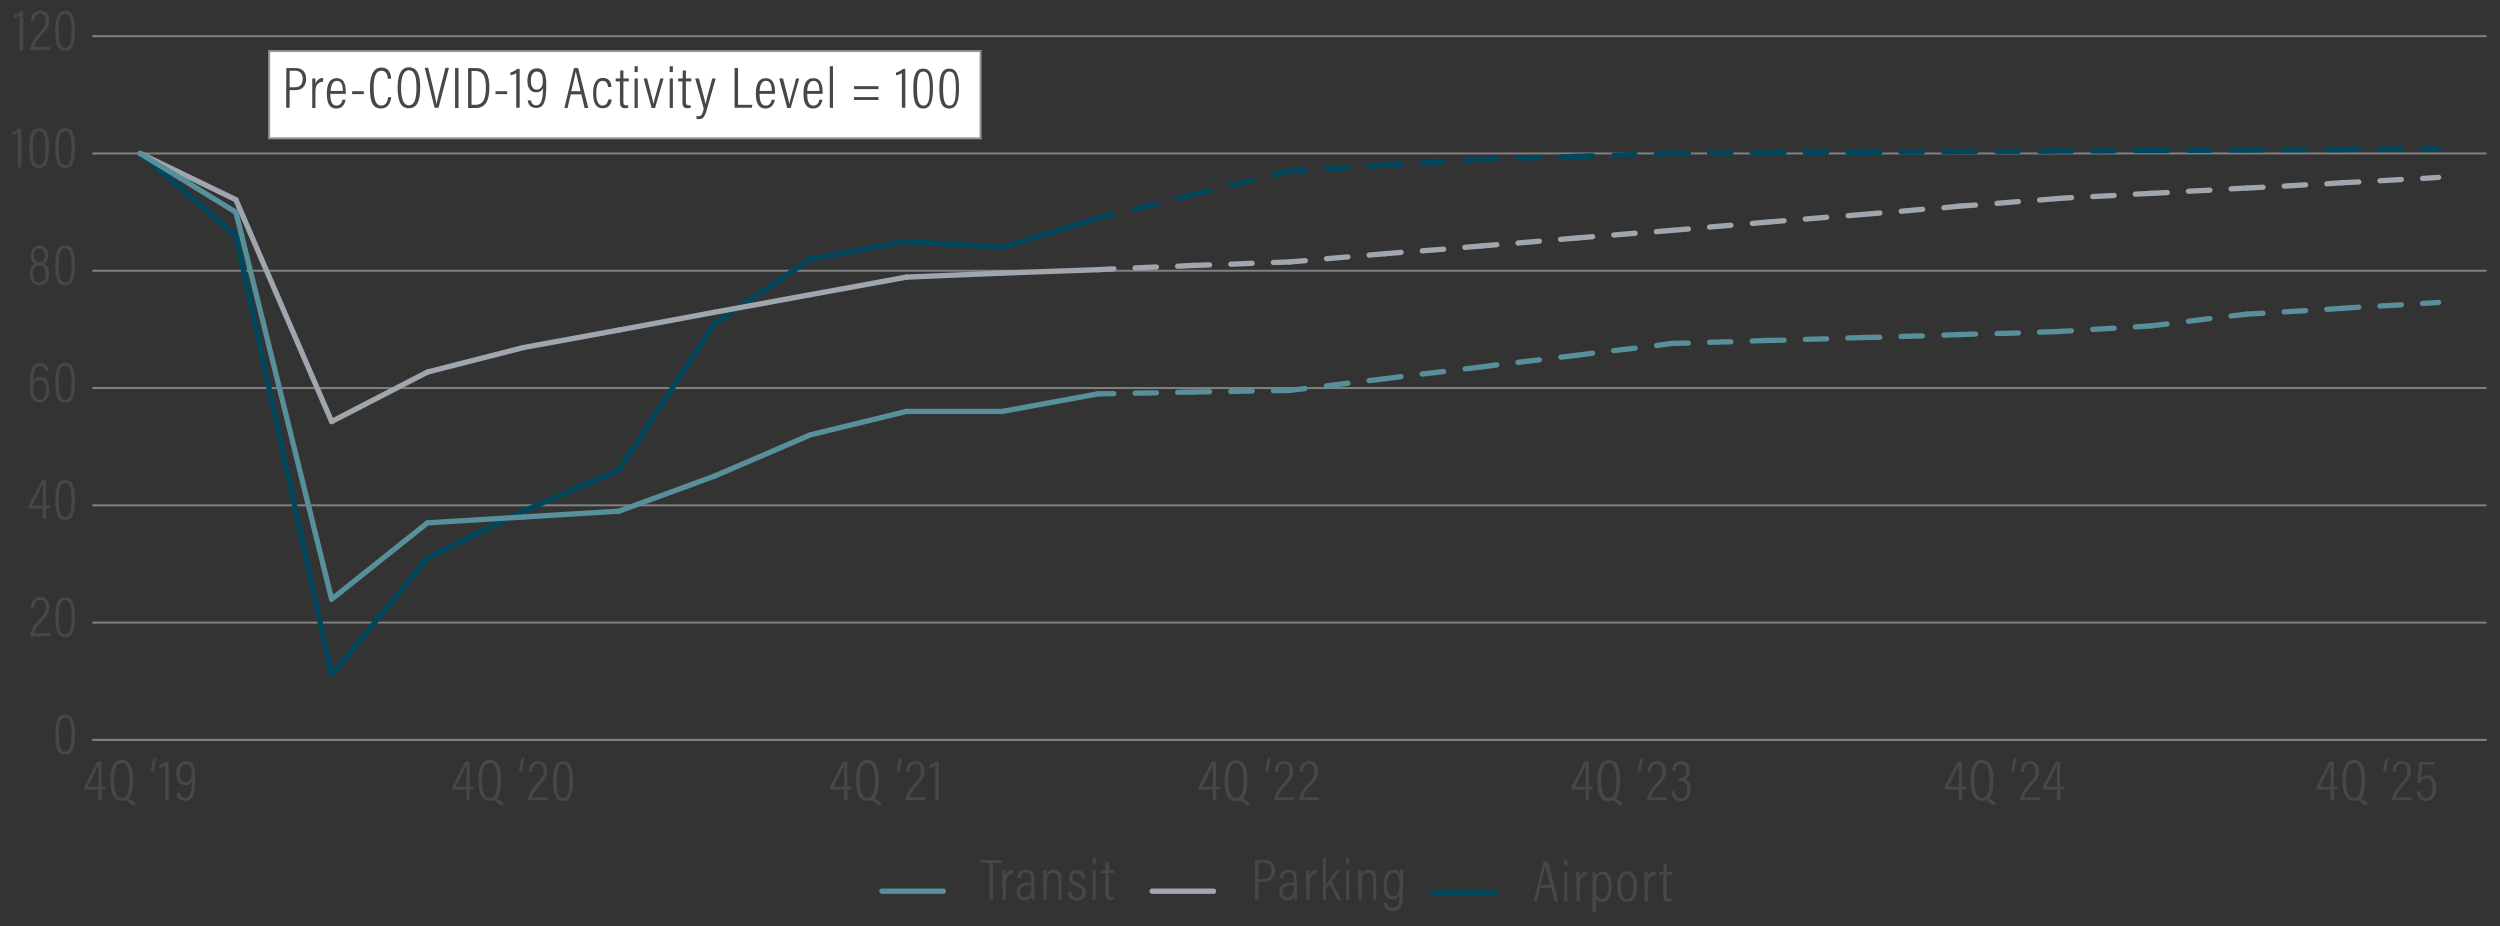 <?xml version="1.0" encoding="utf-8"?>
<!-- Generator: Adobe Illustrator 27.0.0, SVG Export Plug-In . SVG Version: 6.00 Build 0)  -->
<svg version="1.1" id="Type" xmlns="http://www.w3.org/2000/svg" xmlns:xlink="http://www.w3.org/1999/xlink" x="0px" y="0px"
	 viewBox="0 0 940 348.3" style="enable-background:new 0 0 940 348.3;" xml:space="preserve">
<rect x="0" y="0" width="940" height="348.3" fill="#333333" stroke="none"/>
<style type="text/css">
	.st0{fill:none;stroke:#808080;stroke-width:0.75;stroke-miterlimit:10;}
	.st1{fill:#494746;}
	.st2{fill:none;stroke:#00465C;stroke-width:2;stroke-linecap:round;stroke-miterlimit:10;}
	.st3{fill:none;stroke:#00465C;stroke-width:2;stroke-linecap:round;stroke-miterlimit:10;stroke-dasharray:8.358,8.358;}
	.st4{fill:none;stroke:#00465C;stroke-width:2;stroke-linecap:round;stroke-miterlimit:10;stroke-dasharray:8.026,8.026;}
	.st5{fill:none;stroke:#00465C;stroke-width:2;stroke-linecap:round;stroke-miterlimit:10;stroke-dasharray:8.026,8.026;}
	.st6{fill:none;stroke:#00465C;stroke-width:2;stroke-linecap:round;stroke-miterlimit:10;stroke-dasharray:8.009,8.009;}
	.st7{fill:none;stroke:#00465C;stroke-width:2;stroke-linecap:round;stroke-miterlimit:10;stroke-dasharray:8.009,8.009;}
	.st8{fill:none;stroke:#00465C;stroke-width:2;stroke-linecap:round;stroke-miterlimit:10;stroke-dasharray:8,8;}
	.st9{fill:none;stroke:#00465C;stroke-width:2;stroke-linecap:round;stroke-miterlimit:10;stroke-dasharray:8.004,8.004;}
	.st10{fill:none;stroke:#00465C;stroke-width:2;stroke-linecap:round;stroke-miterlimit:10;stroke-dasharray:8.004,8.004;}
	.st11{fill:none;stroke:#A0A6AD;stroke-width:2;stroke-linecap:round;stroke-miterlimit:10;}
	.st12{fill:none;stroke:#A0A6AD;stroke-width:2;stroke-linecap:round;stroke-miterlimit:10;stroke-dasharray:8.014,8.014;}
	.st13{fill:none;stroke:#A0A6AD;stroke-width:2;stroke-linecap:round;stroke-miterlimit:10;stroke-dasharray:8.011,8.011;}
	.st14{fill:none;stroke:#A0A6AD;stroke-width:2;stroke-linecap:round;stroke-miterlimit:10;stroke-dasharray:8.047,8.047;}
	.st15{fill:none;stroke:#A0A6AD;stroke-width:2;stroke-linecap:round;stroke-miterlimit:10;stroke-dasharray:8.041,8.041;}
	.st16{fill:none;stroke:#A0A6AD;stroke-width:2;stroke-linecap:round;stroke-miterlimit:10;stroke-dasharray:8.047,8.047;}
	.st17{fill:none;stroke:#A0A6AD;stroke-width:2;stroke-linecap:round;stroke-miterlimit:10;stroke-dasharray:8.041,8.041;}
	.st18{fill:none;stroke:#A0A6AD;stroke-width:2;stroke-linecap:round;stroke-miterlimit:10;stroke-dasharray:8.044,8.044;}
	.st19{fill:none;stroke:#A0A6AD;stroke-width:2;stroke-linecap:round;stroke-miterlimit:10;stroke-dasharray:8.047,8.047;}
	.st20{fill:none;stroke:#A0A6AD;stroke-width:2;stroke-linecap:round;stroke-miterlimit:10;stroke-dasharray:8.022,8.022;}
	.st21{fill:none;stroke:#A0A6AD;stroke-width:2;stroke-linecap:round;stroke-miterlimit:10;stroke-dasharray:8.021,8.021;}
	.st22{fill:none;stroke:#578F9A;stroke-width:2;stroke-linecap:round;stroke-miterlimit:10;}
	.st23{fill:none;stroke:#578F9A;stroke-width:2;stroke-linecap:round;stroke-miterlimit:10;stroke-dasharray:8.005,8.005;}
	.st24{fill:none;stroke:#578F9A;stroke-width:2;stroke-linecap:round;stroke-miterlimit:10;stroke-dasharray:8.093,8.093;}
	.st25{fill:none;stroke:#578F9A;stroke-width:2;stroke-linecap:round;stroke-miterlimit:10;stroke-dasharray:8.006,8.006;}
	.st26{fill:none;stroke:#578F9A;stroke-width:2;stroke-linecap:round;stroke-miterlimit:10;stroke-dasharray:8.009,8.009;}
	.st27{fill:none;stroke:#578F9A;stroke-width:2;stroke-linecap:round;stroke-miterlimit:10;stroke-dasharray:8.009,8.009;}
	.st28{fill:none;stroke:#578F9A;stroke-width:2;stroke-linecap:round;stroke-miterlimit:10;stroke-dasharray:8.026,8.026;}
	.st29{fill:none;stroke:#578F9A;stroke-width:2;stroke-linecap:round;stroke-miterlimit:10;stroke-dasharray:8.026,8.026;}
	.st30{fill:#FFFFFF;stroke:#929497;stroke-width:0.75;stroke-miterlimit:10;}
</style>
<line class="st0" x1="34.7" y1="278.2" x2="934.9" y2="278.2"/>
<g>
	<path class="st1" d="M28.2,276c0,5.2-1,7.7-3.7,7.7c-2.9,0-3.7-2.7-3.7-7.7c0-5.4,1.3-7.3,3.7-7.3C27.2,268.7,28.2,270.9,28.2,276z
		 M22.1,276c0,4.4,0.5,6.6,2.4,6.6c1.9,0,2.4-2.1,2.4-6.6c0-4.5-0.6-6.2-2.4-6.2C22.9,269.8,22.1,271.3,22.1,276z"/>
</g>
<g>
	<path class="st1" d="M11.3,239.3L11.3,239.3c0-1.6,1-3.7,3.3-6.2c1.9-2.1,2.6-2.9,2.6-4.7c0-1.4-0.4-2.8-2.1-2.8
		c-1.5,0-2.2,1.1-2.3,2.9h-1.2c0-2.1,1-4,3.5-4c2.5,0,3.4,1.8,3.4,3.8c0,2.1-0.8,3.1-2.7,5.2c-1.9,2-2.8,3.6-3,4.6h6.1l-0.2,1.1
		L11.3,239.3L11.3,239.3z"/>
	<path class="st1" d="M28.2,231.9c0,5.2-1,7.7-3.7,7.7c-2.9,0-3.7-2.7-3.7-7.7c0-5.4,1.3-7.3,3.7-7.3
		C27.2,224.6,28.2,226.8,28.2,231.9z M22.1,231.9c0,4.4,0.5,6.6,2.4,6.6c1.9,0,2.4-2.1,2.4-6.6c0-4.5-0.6-6.2-2.4-6.2
		C22.9,225.7,22.1,227.2,22.1,231.9z"/>
</g>
<g>
	<path class="st1" d="M16.1,195.2v-4h-5.3v-1.1l4.9-9.5h1.6v9.4h1.5l-0.1,1.1h-1.3v4H16.1z M16.1,185.7c0-1.2,0-2.8,0-3.8
		c-0.7,1.8-2.8,5.8-4.1,8.2h4L16.1,185.7L16.1,185.7z"/>
	<path class="st1" d="M28.2,187.8c0,5.2-1,7.7-3.7,7.7c-2.9,0-3.7-2.7-3.7-7.7c0-5.4,1.3-7.3,3.7-7.3
		C27.2,180.5,28.2,182.7,28.2,187.8z M22.1,187.8c0,4.4,0.5,6.6,2.4,6.6c1.9,0,2.4-2.1,2.4-6.6c0-4.5-0.6-6.2-2.4-6.2
		C22.9,181.6,22.1,183.1,22.1,187.8z"/>
</g>
<g>
	<path class="st1" d="M17,139.5c0-0.2-0.1-2-1.9-2c-2.5,0-2.6,3.9-2.6,5.8c0.4-0.8,1.2-1.6,2.7-1.6c2.3,0,3.3,1.9,3.3,4.6
		c0,2.6-0.9,5-3.6,5c-3.1,0-3.7-3-3.7-7.2c0-4.6,0.9-7.7,3.9-7.7c2.6,0,3,2.3,3,3.1H17z M17.3,146.4c0-2.2-0.6-3.6-2.3-3.6
		c-1.8,0-2.5,1.6-2.5,2.9c0,2,0.4,4.6,2.4,4.6C16.3,150.3,17.3,149.1,17.3,146.4z"/>
	<path class="st1" d="M28.2,143.7c0,5.2-1,7.7-3.7,7.7c-2.9,0-3.7-2.7-3.7-7.7c0-5.4,1.3-7.3,3.7-7.3
		C27.2,136.4,28.2,138.6,28.2,143.7z M22.1,143.7c0,4.4,0.5,6.6,2.4,6.6c1.9,0,2.4-2.1,2.4-6.6c0-4.5-0.6-6.2-2.4-6.2
		C22.9,137.5,22.1,139,22.1,143.7z"/>
</g>
<g>
	<path class="st1" d="M11.2,103c0-2.5,1.1-3.4,1.9-3.8c-0.9-0.5-1.5-1.5-1.5-3.2c0-1.9,1-3.7,3.3-3.7c2.3,0,3.2,1.7,3.2,3.6
		c0,2-0.8,2.9-1.6,3.3c1.1,0.5,1.9,1.6,1.9,3.8c0,2.4-1.2,4.2-3.6,4.2S11.2,105.3,11.2,103z M17.2,103c0-2.1-0.7-3.2-2.4-3.2
		c-1.8,0-2.4,1.4-2.4,3.2c0,1.8,0.7,3.2,2.3,3.2C16.5,106.2,17.2,104.9,17.2,103z M12.8,96c0,1.5,0.5,2.7,2.1,2.7c1.3,0,2-0.8,2-2.7
		c0-1.3-0.5-2.6-2.1-2.6C13.3,93.4,12.8,94.7,12.8,96z"/>
	<path class="st1" d="M28.2,99.6c0,5.2-1,7.7-3.7,7.7c-2.9,0-3.7-2.7-3.7-7.7c0-5.4,1.3-7.3,3.7-7.3C27.2,92.3,28.2,94.5,28.2,99.6z
		 M22.1,99.6c0,4.4,0.5,6.6,2.4,6.6c1.9,0,2.4-2.1,2.4-6.6c0-4.5-0.6-6.2-2.4-6.2C22.9,93.4,22.1,94.9,22.1,99.6z"/>
</g>
<g>
	<path class="st1" d="M6.7,62.9v-13c-0.5,0.3-1.7,0.8-2.2,0.8v-1c1-0.3,2.1-0.9,2.6-1.4h0.9V63L6.7,62.9L6.7,62.9z"/>
	<path class="st1" d="M18.4,55.5c0,5.2-1,7.7-3.7,7.7c-2.9,0-3.7-2.7-3.7-7.7c0-5.4,1.3-7.3,3.7-7.3C17.4,48.2,18.4,50.4,18.4,55.5z
		 M12.3,55.5c0,4.4,0.5,6.6,2.4,6.6c1.9,0,2.4-2.1,2.4-6.6c0-4.5-0.6-6.2-2.4-6.2C13.1,49.3,12.3,50.8,12.3,55.5z"/>
	<path class="st1" d="M28.2,55.5c0,5.2-1,7.7-3.7,7.7c-2.9,0-3.7-2.7-3.7-7.7c0-5.4,1.3-7.3,3.7-7.3C27.2,48.2,28.2,50.4,28.2,55.5z
		 M22.1,55.5c0,4.4,0.5,6.6,2.4,6.6c1.9,0,2.4-2.1,2.4-6.6c0-4.5-0.6-6.2-2.4-6.2C22.9,49.3,22.1,50.8,22.1,55.5z"/>
</g>
<g>
	<path class="st1" d="M7.4,18.8v-13C7,6.2,5.8,6.6,5.2,6.7v-1c1-0.3,2.1-0.9,2.6-1.4h0.9v14.6L7.4,18.8L7.4,18.8z"/>
	<path class="st1" d="M11.3,18.8L11.3,18.8c0-1.6,1-3.7,3.3-6.2c1.9-2.1,2.6-2.9,2.6-4.7c0-1.4-0.4-2.8-2.1-2.8
		c-1.5,0-2.2,1.1-2.3,2.9h-1.2c0-2.1,1-4,3.5-4c2.5,0,3.4,1.8,3.4,3.8c0,2.1-0.8,3.1-2.7,5.2c-1.9,2-2.8,3.6-3,4.6h6.1l-0.2,1.1
		C18.7,18.8,11.3,18.8,11.3,18.8z"/>
	<path class="st1" d="M28.2,11.4c0,5.2-1,7.7-3.7,7.7c-2.9,0-3.7-2.7-3.7-7.7c0-5.4,1.3-7.3,3.7-7.3C27.2,4.1,28.2,6.3,28.2,11.4z
		 M22.1,11.4c0,4.4,0.5,6.6,2.4,6.6c1.9,0,2.4-2.1,2.4-6.6c0-4.5-0.6-6.2-2.4-6.2C22.9,5.2,22.1,6.7,22.1,11.4z"/>
</g>
<line class="st0" x1="34.7" y1="278.2" x2="934.9" y2="278.2"/>
<line class="st0" x1="34.7" y1="234.1" x2="934.9" y2="234.1"/>
<line class="st0" x1="34.7" y1="190" x2="934.9" y2="190"/>
<line class="st0" x1="34.7" y1="145.9" x2="934.9" y2="145.9"/>
<line class="st0" x1="34.7" y1="101.8" x2="934.9" y2="101.8"/>
<line class="st0" x1="34.7" y1="57.7" x2="934.9" y2="57.7"/>
<line class="st0" x1="34.7" y1="13.6" x2="934.9" y2="13.6"/>
<line class="st2" x1="539.1" y1="335.7" x2="562.3" y2="335.7"/>
<line class="st2" x1="88.7" y1="88.6" x2="52.7" y2="57.7"/>
<line class="st2" x1="124.7" y1="253.9" x2="88.7" y2="88.6"/>
<line class="st2" x1="160.7" y1="209.8" x2="124.7" y2="253.9"/>
<line class="st2" x1="196.7" y1="192.2" x2="160.7" y2="209.8"/>
<line class="st2" x1="232.7" y1="176.8" x2="196.7" y2="192.2"/>
<line class="st2" x1="268.7" y1="121.6" x2="232.7" y2="176.8"/>
<line class="st2" x1="304.7" y1="97.4" x2="268.7" y2="121.6"/>
<line class="st2" x1="340.8" y1="90.8" x2="304.7" y2="97.4"/>
<line class="st2" x1="376.8" y1="93" x2="340.8" y2="90.8"/>
<line class="st2" x1="412.8" y1="82" x2="376.8" y2="93"/>
<g>
	<g>
		<line class="st2" x1="448.8" y1="73.1" x2="443" y2="74.6"/>
		<line class="st3" x1="434.8" y1="76.6" x2="422.7" y2="79.5"/>
		<line class="st2" x1="418.6" y1="80.5" x2="412.8" y2="82"/>
	</g>
</g>
<g>
	<g>
		<line class="st2" x1="484.8" y1="64.3" x2="479" y2="65.7"/>
		<line class="st3" x1="470.8" y1="67.7" x2="458.7" y2="70.7"/>
		<line class="st2" x1="454.6" y1="71.7" x2="448.8" y2="73.1"/>
	</g>
</g>
<g>
	<g>
		<line class="st2" x1="520.8" y1="62.1" x2="514.8" y2="62.5"/>
		<line class="st4" x1="506.8" y1="63" x2="494.8" y2="63.7"/>
		<line class="st2" x1="490.8" y1="64" x2="484.8" y2="64.3"/>
	</g>
</g>
<g>
	<g>
		<line class="st2" x1="556.8" y1="59.9" x2="550.8" y2="60.3"/>
		<line class="st5" x1="542.8" y1="60.8" x2="530.8" y2="61.5"/>
		<line class="st2" x1="526.8" y1="61.7" x2="520.8" y2="62.1"/>
	</g>
</g>
<g>
	<g>
		<line class="st2" x1="592.8" y1="58.8" x2="586.8" y2="59"/>
		<line class="st6" x1="578.8" y1="59.2" x2="566.8" y2="59.6"/>
		<line class="st2" x1="562.8" y1="59.7" x2="556.8" y2="59.9"/>
	</g>
</g>
<g>
	<g>
		<line class="st2" x1="628.8" y1="57.7" x2="622.8" y2="57.9"/>
		<line class="st7" x1="614.8" y1="58.1" x2="602.8" y2="58.5"/>
		<line class="st2" x1="598.8" y1="58.6" x2="592.8" y2="58.8"/>
	</g>
</g>
<g>
	<g>
		<line class="st2" x1="664.8" y1="57.5" x2="658.8" y2="57.5"/>
		<line class="st8" x1="650.8" y1="57.6" x2="638.8" y2="57.6"/>
		<line class="st2" x1="634.8" y1="57.7" x2="628.8" y2="57.7"/>
	</g>
</g>
<g>
	<g>
		<line class="st2" x1="700.8" y1="57.3" x2="694.8" y2="57.3"/>
		<line class="st9" x1="686.8" y1="57.3" x2="674.8" y2="57.4"/>
		<line class="st2" x1="670.8" y1="57.4" x2="664.8" y2="57.5"/>
	</g>
</g>
<g>
	<g>
		<line class="st2" x1="736.8" y1="57" x2="730.9" y2="57.1"/>
		<line class="st10" x1="722.8" y1="57.1" x2="710.8" y2="57.2"/>
		<line class="st2" x1="706.8" y1="57.2" x2="700.8" y2="57.3"/>
	</g>
</g>
<g>
	<g>
		<line class="st2" x1="772.9" y1="56.8" x2="766.9" y2="56.9"/>
		<line class="st9" x1="758.9" y1="56.9" x2="746.9" y2="57"/>
		<line class="st2" x1="742.8" y1="57" x2="736.8" y2="57"/>
	</g>
</g>
<g>
	<g>
		<line class="st2" x1="808.9" y1="56.6" x2="802.9" y2="56.6"/>
		<line class="st9" x1="794.9" y1="56.7" x2="782.9" y2="56.8"/>
		<line class="st2" x1="778.9" y1="56.8" x2="772.9" y2="56.8"/>
	</g>
</g>
<g>
	<g>
		<line class="st2" x1="844.9" y1="56.4" x2="838.9" y2="56.4"/>
		<line class="st9" x1="830.9" y1="56.5" x2="818.9" y2="56.5"/>
		<line class="st2" x1="814.9" y1="56.6" x2="808.9" y2="56.6"/>
	</g>
</g>
<g>
	<g>
		<line class="st2" x1="880.9" y1="56.2" x2="874.9" y2="56.2"/>
		<line class="st9" x1="866.9" y1="56.2" x2="854.9" y2="56.3"/>
		<line class="st2" x1="850.9" y1="56.3" x2="844.9" y2="56.4"/>
	</g>
</g>
<g>
	<g>
		<line class="st2" x1="916.9" y1="55.9" x2="910.9" y2="56"/>
		<line class="st9" x1="902.9" y1="56" x2="890.9" y2="56.1"/>
		<line class="st2" x1="886.9" y1="56.1" x2="880.9" y2="56.2"/>
	</g>
</g>
<line class="st11" x1="433.2" y1="335.1" x2="456.3" y2="335.1"/>
<line class="st11" x1="88.7" y1="75.1" x2="52.7" y2="57.7"/>
<line class="st11" x1="124.7" y1="158.5" x2="88.7" y2="75.1"/>
<line class="st11" x1="160.7" y1="139.9" x2="124.7" y2="158.5"/>
<line class="st11" x1="196.7" y1="130.7" x2="160.7" y2="139.9"/>
<line class="st11" x1="232.7" y1="124.1" x2="196.7" y2="130.7"/>
<line class="st11" x1="268.7" y1="117.4" x2="232.7" y2="124.1"/>
<line class="st11" x1="304.7" y1="110.8" x2="268.7" y2="117.4"/>
<line class="st11" x1="340.8" y1="104.2" x2="304.7" y2="110.8"/>
<line class="st11" x1="376.8" y1="102.7" x2="340.8" y2="104.2"/>
<line class="st11" x1="412.8" y1="101.4" x2="376.8" y2="102.7"/>
<g>
	<g>
		<line class="st11" x1="448.8" y1="99.8" x2="442.8" y2="100.1"/>
		<line class="st12" x1="434.8" y1="100.4" x2="422.8" y2="100.9"/>
		<line class="st11" x1="418.8" y1="101.1" x2="412.8" y2="101.4"/>
	</g>
</g>
<g>
	<g>
		<line class="st11" x1="484.8" y1="98.5" x2="478.8" y2="98.7"/>
		<line class="st13" x1="470.8" y1="99" x2="458.8" y2="99.5"/>
		<line class="st11" x1="454.8" y1="99.6" x2="448.8" y2="99.8"/>
	</g>
</g>
<g>
	<g>
		<line class="st11" x1="520.8" y1="95.4" x2="514.8" y2="95.9"/>
		<line class="st14" x1="506.8" y1="96.6" x2="494.8" y2="97.6"/>
		<line class="st11" x1="490.8" y1="98" x2="484.8" y2="98.5"/>
	</g>
</g>
<g>
	<g>
		<line class="st11" x1="556.8" y1="92.5" x2="550.8" y2="93"/>
		<line class="st15" x1="542.8" y1="93.7" x2="530.8" y2="94.6"/>
		<line class="st11" x1="526.8" y1="94.9" x2="520.8" y2="95.4"/>
	</g>
</g>
<g>
	<g>
		<line class="st11" x1="592.8" y1="89.5" x2="586.8" y2="90"/>
		<line class="st16" x1="578.8" y1="90.7" x2="566.8" y2="91.7"/>
		<line class="st11" x1="562.8" y1="92" x2="556.8" y2="92.5"/>
	</g>
</g>
<g>
	<g>
		<line class="st11" x1="628.8" y1="86.6" x2="622.8" y2="87.1"/>
		<line class="st17" x1="614.8" y1="87.7" x2="602.8" y2="88.7"/>
		<line class="st11" x1="598.8" y1="89" x2="592.8" y2="89.5"/>
	</g>
</g>
<g>
	<g>
		<line class="st11" x1="664.8" y1="83.5" x2="658.9" y2="84"/>
		<line class="st18" x1="650.8" y1="84.7" x2="638.8" y2="85.7"/>
		<line class="st11" x1="634.8" y1="86.1" x2="628.8" y2="86.6"/>
	</g>
</g>
<g>
	<g>
		<line class="st11" x1="700.8" y1="80.6" x2="694.9" y2="81.1"/>
		<line class="st15" x1="686.8" y1="81.7" x2="674.8" y2="82.7"/>
		<line class="st11" x1="670.8" y1="83" x2="664.8" y2="83.5"/>
	</g>
</g>
<g>
	<g>
		<line class="st11" x1="736.8" y1="77.5" x2="730.9" y2="78.1"/>
		<line class="st19" x1="722.9" y1="78.7" x2="710.8" y2="79.8"/>
		<line class="st11" x1="706.8" y1="80.1" x2="700.8" y2="80.6"/>
	</g>
</g>
<g>
	<g>
		<line class="st11" x1="772.9" y1="74.7" x2="766.9" y2="75.2"/>
		<line class="st15" x1="758.9" y1="75.8" x2="746.8" y2="76.8"/>
		<line class="st11" x1="742.8" y1="77.1" x2="736.8" y2="77.5"/>
	</g>
</g>
<g>
	<g>
		<line class="st11" x1="808.9" y1="72.7" x2="802.9" y2="73"/>
		<line class="st20" x1="794.9" y1="73.5" x2="782.9" y2="74.1"/>
		<line class="st11" x1="778.9" y1="74.3" x2="772.9" y2="74.7"/>
	</g>
</g>
<g>
	<g>
		<line class="st11" x1="844.9" y1="70.7" x2="838.9" y2="71"/>
		<line class="st21" x1="830.9" y1="71.5" x2="818.9" y2="72.1"/>
		<line class="st11" x1="814.9" y1="72.4" x2="808.9" y2="72.7"/>
	</g>
</g>
<g>
	<g>
		<line class="st11" x1="880.9" y1="68.7" x2="874.9" y2="69.1"/>
		<line class="st21" x1="866.9" y1="69.5" x2="854.9" y2="70.2"/>
		<line class="st11" x1="850.9" y1="70.4" x2="844.9" y2="70.7"/>
	</g>
</g>
<g>
	<g>
		<line class="st11" x1="916.9" y1="66.7" x2="910.9" y2="67.1"/>
		<line class="st20" x1="902.9" y1="67.5" x2="890.9" y2="68.2"/>
		<line class="st11" x1="886.9" y1="68.4" x2="880.9" y2="68.7"/>
	</g>
</g>
<line class="st22" x1="331.6" y1="335.1" x2="354.7" y2="335.1"/>
<line class="st22" x1="88.7" y1="79.8" x2="52.7" y2="57.7"/>
<line class="st22" x1="124.7" y1="225.3" x2="88.7" y2="79.8"/>
<line class="st22" x1="160.7" y1="196.6" x2="124.7" y2="225.3"/>
<line class="st22" x1="196.7" y1="194.4" x2="160.7" y2="196.6"/>
<line class="st22" x1="232.7" y1="192.2" x2="196.7" y2="194.4"/>
<line class="st22" x1="268.7" y1="179" x2="232.7" y2="192.2"/>
<line class="st22" x1="304.7" y1="163.5" x2="268.7" y2="179"/>
<line class="st22" x1="340.8" y1="154.7" x2="304.7" y2="163.5"/>
<line class="st22" x1="376.8" y1="154.7" x2="340.8" y2="154.7"/>
<line class="st22" x1="412.8" y1="148.1" x2="376.8" y2="154.7"/>
<g>
	<g>
		<line class="st22" x1="448.8" y1="147.4" x2="442.8" y2="147.5"/>
		<line class="st23" x1="434.8" y1="147.7" x2="422.8" y2="147.9"/>
		<line class="st22" x1="418.8" y1="148" x2="412.8" y2="148.1"/>
	</g>
</g>
<g>
	<g>
		<line class="st22" x1="484.8" y1="146.8" x2="478.8" y2="146.9"/>
		<line class="st23" x1="470.8" y1="147" x2="458.8" y2="147.3"/>
		<line class="st22" x1="454.8" y1="147.3" x2="448.8" y2="147.4"/>
	</g>
</g>
<g>
	<g>
		<line class="st22" x1="520.8" y1="142.4" x2="514.8" y2="143.1"/>
		<line class="st24" x1="506.8" y1="144.1" x2="494.8" y2="145.6"/>
		<line class="st22" x1="490.7" y1="146.1" x2="484.8" y2="146.8"/>
	</g>
</g>
<g>
	<g>
		<line class="st22" x1="556.8" y1="138" x2="550.9" y2="138.7"/>
		<line class="st24" x1="542.8" y1="139.7" x2="530.8" y2="141.1"/>
		<line class="st22" x1="526.8" y1="141.6" x2="520.8" y2="142.4"/>
	</g>
</g>
<g>
	<g>
		<line class="st22" x1="592.8" y1="133.6" x2="586.9" y2="134.3"/>
		<line class="st24" x1="578.8" y1="135.3" x2="566.8" y2="136.7"/>
		<line class="st22" x1="562.8" y1="137.2" x2="556.8" y2="138"/>
	</g>
</g>
<g>
	<g>
		<line class="st22" x1="628.8" y1="129.1" x2="622.9" y2="129.9"/>
		<line class="st24" x1="614.8" y1="130.9" x2="602.8" y2="132.3"/>
		<line class="st22" x1="598.8" y1="132.8" x2="592.8" y2="133.6"/>
	</g>
</g>
<g>
	<g>
		<line class="st22" x1="664.8" y1="128" x2="658.8" y2="128.2"/>
		<line class="st25" x1="650.8" y1="128.5" x2="638.8" y2="128.8"/>
		<line class="st22" x1="634.8" y1="129" x2="628.8" y2="129.1"/>
	</g>
</g>
<g>
	<g>
		<line class="st22" x1="700.8" y1="126.9" x2="694.8" y2="127.1"/>
		<line class="st26" x1="686.8" y1="127.4" x2="674.8" y2="127.7"/>
		<line class="st22" x1="670.8" y1="127.9" x2="664.8" y2="128"/>
	</g>
</g>
<g>
	<g>
		<line class="st22" x1="736.8" y1="125.8" x2="730.9" y2="126"/>
		<line class="st27" x1="722.8" y1="126.3" x2="710.8" y2="126.6"/>
		<line class="st22" x1="706.8" y1="126.8" x2="700.8" y2="126.9"/>
	</g>
</g>
<g>
	<g>
		<line class="st22" x1="772.9" y1="124.7" x2="766.9" y2="124.9"/>
		<line class="st26" x1="758.9" y1="125.2" x2="746.8" y2="125.5"/>
		<line class="st22" x1="742.8" y1="125.6" x2="736.8" y2="125.8"/>
	</g>
</g>
<g>
	<g>
		<line class="st22" x1="808.9" y1="122.5" x2="802.9" y2="122.9"/>
		<line class="st28" x1="794.9" y1="123.4" x2="782.9" y2="124.1"/>
		<line class="st22" x1="778.8" y1="124.4" x2="772.9" y2="124.7"/>
	</g>
</g>
<g>
	<g>
		<line class="st22" x1="844.9" y1="118.1" x2="838.9" y2="118.8"/>
		<line class="st24" x1="830.9" y1="119.8" x2="818.8" y2="121.3"/>
		<line class="st22" x1="814.8" y1="121.8" x2="808.9" y2="122.5"/>
	</g>
</g>
<g>
	<g>
		<line class="st22" x1="880.9" y1="115.9" x2="874.9" y2="116.3"/>
		<line class="st29" x1="866.9" y1="116.8" x2="854.9" y2="117.5"/>
		<line class="st22" x1="850.9" y1="117.8" x2="844.9" y2="118.1"/>
	</g>
</g>
<g>
	<g>
		<line class="st22" x1="916.9" y1="113.7" x2="910.9" y2="114.1"/>
		<line class="st28" x1="902.9" y1="114.6" x2="890.9" y2="115.3"/>
		<line class="st22" x1="886.9" y1="115.5" x2="880.9" y2="115.9"/>
	</g>
</g>
<g>
	<g>
		<path class="st1" d="M579.1,333.8l-1.2,5.1h-1.2l3.7-15h1.7l3.8,15h-1.4l-1.2-5.1H579.1z M582.8,332.7c-1-4-1.6-6.4-1.8-7.5h0
			c-0.2,1.3-0.9,4.1-1.7,7.5H582.8z"/>
		<path class="st1" d="M588.1,325.4v-2.2h1.2v2.2H588.1z M588.1,327.8h1.2v11.1h-1.2V327.8z"/>
		<path class="st1" d="M592.7,331.6c0-1.8,0-3,0-3.8h1.2c0,0.3,0,0.9,0,2c0.5-1.4,1.6-2.2,3-2.2v1.4c-2,0.1-2.9,1.5-2.9,3.6v6.3
			h-1.2V331.6z"/>
		<path class="st1" d="M598.8,343v-11.9c0-1.5,0-2.5,0-3.2h1.2c0,0.2,0.1,1,0.1,1.6c0.4-1.1,1.2-1.8,2.7-1.8c2.1,0,3.2,1.9,3.2,5.6
			c0,3.9-1.4,5.9-3.5,5.9c-1.4,0-2.1-0.7-2.4-1.4v5.3H598.8z M602.5,328.8c-1.9,0-2.4,1.8-2.4,4.6c0,2.7,0.3,4.6,2.3,4.6
			c1.6,0,2.4-1.9,2.4-4.7C604.7,330.5,604,328.8,602.5,328.8z"/>
		<path class="st1" d="M615.5,333.2c0,3.9-1.2,5.9-3.7,5.9c-2.5,0-3.7-2-3.7-5.9c0-3.8,1.5-5.6,3.7-5.6
			C614.2,327.7,615.5,329.5,615.5,333.2z M609.4,333.3c0,3.3,0.9,4.7,2.4,4.7s2.4-1.5,2.4-4.8c0-3-0.8-4.5-2.4-4.5
			C610.4,328.8,609.4,330,609.4,333.3z"/>
		<path class="st1" d="M618.3,331.6c0-1.8,0-3,0-3.8h1.2c0,0.3,0,0.9,0,2c0.5-1.4,1.6-2.2,3-2.2v1.4c-2,0.1-2.9,1.5-2.9,3.6v6.3
			h-1.2V331.6z"/>
		<path class="st1" d="M623.9,327.8h1.6v-3h1.2v3h2v1.1h-2v7.7c0,0.8,0.2,1.3,1,1.3c0.3,0,0.6,0,0.8-0.1v1c-0.3,0.1-0.9,0.2-1.2,0.2
			c-1.1,0-1.9-0.5-1.9-2.1v-8h-1.6L623.9,327.8L623.9,327.8z"/>
	</g>
</g>
<g>
	<g>
		<path class="st1" d="M471.9,323.3h3.6c2.3,0,3.9,1.5,3.9,4c0,2.6-1.4,4.3-4.1,4.3h-2.1v6.6h-1.3L471.9,323.3L471.9,323.3z
			 M473.2,330.6h2c1.9,0,2.9-1,2.9-3.2c0-1.7-0.9-3-2.7-3h-2.2V330.6z"/>
		<path class="st1" d="M487.7,336.5c0,0.8,0,1.5,0.1,1.8h-1.1c-0.1-0.3-0.1-0.9-0.1-1.3c-0.4,1-1.3,1.5-2.7,1.5
			c-2.1,0-2.9-1.6-2.9-3.2c0-1.9,1.3-3.5,4.2-3.5c0.6,0,0.9,0,1.2,0v-1.6c0-1-0.2-2.2-1.9-2.2c-1.9,0-1.9,1.3-2,2.1h-1.2
			c0-1.6,0.8-3.1,3.2-3.1c2.1,0,3,1,3,3L487.7,336.5L487.7,336.5z M486.5,332.9c-0.3,0-0.6-0.1-1.2-0.1c-2.2,0-3.1,1.1-3.1,2.4
			c0,1.2,0.6,2.2,1.9,2.2c1.7,0,2.4-1.2,2.4-3.8L486.5,332.9L486.5,332.9z"/>
		<path class="st1" d="M491.1,331c0-1.8,0-3,0-3.8h1.2c0,0.3,0,0.9,0,2c0.5-1.4,1.6-2.2,3-2.2v1.4c-2,0.1-2.9,1.5-2.9,3.6v6.3h-1.2
			L491.1,331L491.1,331z"/>
		<path class="st1" d="M498.6,332.6c0.7-1,2.9-3.9,3.9-5.4h1.4c-1,1.4-2.2,2.9-3.2,4.3l3.6,6.8h-1.4l-3-5.8c-0.3,0.4-1,1.2-1.3,1.6
			v4.2h-1.2v-15.7h1.2L498.6,332.6L498.6,332.6z"/>
		<path class="st1" d="M506.1,324.8v-2.2h1.2v2.2H506.1z M506.1,327.2h1.2v11.1h-1.2V327.2z"/>
		<path class="st1" d="M510.7,330.6c0-2.3,0-2.9,0-3.4h1.2c0,0.3,0.1,0.7,0.1,1.6c0.4-1,1.2-1.8,2.7-1.8s2.8,0.8,2.8,3.4v7.9h-1.2
			v-7.7c0-1.4-0.5-2.4-1.9-2.4c-1.7,0-2.4,1.1-2.4,3.6v6.5h-1.2L510.7,330.6L510.7,330.6z"/>
		<path class="st1" d="M527.4,337.6c0,2.8-0.6,4.9-3.7,4.9c-2.8,0-3.3-1.9-3.4-3h1.2c0,0.7,0.5,1.9,2.2,1.9c2,0,2.5-1.5,2.5-3.8
			v-1.2c-0.4,1.2-1.3,1.8-2.6,1.8c-2.2,0-3.3-1.8-3.3-5.4c0-4,1.5-5.8,3.6-5.8c1.5,0,2.2,0.7,2.4,1.5c0-0.5,0.1-1.2,0.1-1.4h1.2
			c0,0.5,0,1.7,0,3.1L527.4,337.6L527.4,337.6z M523.8,337.1c1.9,0,2.4-1.9,2.4-4.5c0-2.8-0.5-4.5-2.3-4.5c-1.6,0-2.5,1.7-2.5,4.7
			C521.5,335.7,522.3,337.1,523.8,337.1z"/>
	</g>
</g>
<g>
	<g>
		<path class="st1" d="M372.1,324.5h-3.4v-1.1h8v1.1h-3.4v13.8h-1.2L372.1,324.5L372.1,324.5z"/>
		<path class="st1" d="M376.9,331c0-1.8,0-3,0-3.8h1.2c0,0.3,0,0.9,0,2c0.5-1.4,1.6-2.2,3-2.2v1.4c-2,0.1-2.9,1.5-2.9,3.6v6.3h-1.2
			L376.9,331L376.9,331z"/>
		<path class="st1" d="M389,336.5c0,0.8,0,1.5,0.1,1.8H388c-0.1-0.3-0.1-0.9-0.1-1.3c-0.4,1-1.3,1.5-2.7,1.5c-2.1,0-2.9-1.6-2.9-3.2
			c0-1.9,1.3-3.5,4.2-3.5c0.6,0,0.9,0,1.2,0v-1.6c0-1-0.2-2.2-1.9-2.2c-1.9,0-1.9,1.3-2,2.1h-1.2c0-1.6,0.8-3.1,3.2-3.1
			c2.1,0,3,1,3,3L389,336.5L389,336.5z M387.8,332.9c-0.3,0-0.6-0.1-1.2-0.1c-2.2,0-3.1,1.1-3.1,2.4c0,1.2,0.6,2.2,1.9,2.2
			c1.7,0,2.4-1.2,2.4-3.8L387.8,332.9L387.8,332.9z"/>
		<path class="st1" d="M392.3,330.6c0-2.3,0-2.9,0-3.4h1.2c0,0.3,0.1,0.7,0.1,1.6c0.4-1,1.2-1.8,2.7-1.8s2.8,0.8,2.8,3.4v7.9h-1.2
			v-7.7c0-1.4-0.5-2.4-1.9-2.4c-1.7,0-2.4,1.1-2.4,3.6v6.5h-1.2L392.3,330.6L392.3,330.6z"/>
		<path class="st1" d="M402.8,335.2c0.1,1.3,0.8,2.3,2.2,2.3c1.3,0,2-0.9,2-2c0-1.3-0.7-1.9-2.2-2.4c-2.2-0.8-2.8-1.6-2.8-3.1
			c0-1.5,0.9-2.8,3-2.8c2.3,0,3,1.6,3,3.1h-1.2c0-0.6-0.2-2-1.9-2c-1.2,0-1.7,0.7-1.7,1.7c0,1,0.4,1.4,2,2c2,0.8,3,1.6,3,3.5
			c0,2-1.2,3.1-3.3,3.1c-2.1,0-3.3-1.3-3.3-3.3L402.8,335.2L402.8,335.2z"/>
		<path class="st1" d="M410.8,324.8v-2.2h1.2v2.2H410.8z M410.8,327.2h1.2v11.1h-1.2V327.2z"/>
		<path class="st1" d="M414.1,327.2h1.6v-3h1.2v3h2v1.1h-2v7.7c0,0.8,0.2,1.3,1,1.3c0.3,0,0.6,0,0.8-0.1v1c-0.4,0.1-0.9,0.2-1.2,0.2
			c-1.1,0-1.9-0.5-1.9-2.1v-8h-1.6V327.2z"/>
	</g>
</g>
<g>
	<path class="st1" d="M876.3,300.9v-4H871v-1.1l4.9-9.5h1.6v9.4h1.5l-0.1,1.1h-1.3v4L876.3,300.9L876.3,300.9z M876.3,291.4
		c0-1.2,0-2.8,0-3.8c-0.7,1.8-2.8,5.8-4,8.2h4L876.3,291.4L876.3,291.4z"/>
	<path class="st1" d="M889.3,293.3c0,3.2-0.5,5.5-1.6,6.8l2.7,2l-0.8,0.9l-3-2.2c-0.5,0.2-1,0.3-1.6,0.3c-3,0-4.2-2.7-4.2-7.8
		c0-5,1.4-7.6,4.3-7.6C888.1,285.8,889.3,288.3,889.3,293.3z M882.1,293.3c0,4.5,1,6.7,2.9,6.7c2,0,2.9-2.1,2.9-6.6
		c0-4.7-1-6.5-3-6.5C883.1,286.9,882.1,289,882.1,293.3z"/>
	<path class="st1" d="M898.1,285.2c-0.4,1.4-0.8,3.1-0.8,4.9h-1.2c0-1.9,0.6-4,1-4.9H898.1z"/>
	<path class="st1" d="M899.4,300.9L899.4,300.9c0-1.6,1-3.7,3.3-6.2c1.9-2.1,2.5-2.9,2.5-4.7c0-1.4-0.4-2.8-2.1-2.8
		c-1.5,0-2.2,1.1-2.3,3h-1.2c0-2.1,1-4,3.5-4c2.5,0,3.4,1.8,3.4,3.8c0,2.1-0.8,3.1-2.7,5.2c-1.9,2-2.8,3.6-3,4.6h6.1l-0.2,1.1
		L899.4,300.9L899.4,300.9z"/>
	<path class="st1" d="M915.4,287.5h-4.6c-0.1,1.5-0.4,4.2-0.5,5.1c0.4-0.6,1.1-1.1,2.4-1.1c2.3,0,3.3,1.9,3.3,4.5
		c0,2.8-0.9,5.2-3.7,5.2c-2.7,0-3.4-1.9-3.5-3.7h1.2c0.1,1,0.4,2.6,2.3,2.6c1.8,0,2.3-1.8,2.3-4c0-1.9-0.5-3.5-2.2-3.5
		c-1.4,0-2,0.8-2.3,1.9l-1.2-0.2c0.2-1.6,0.5-5.6,0.7-7.8h5.8L915.4,287.5z"/>
</g>
<g>
	<path class="st1" d="M736.5,300.9v-4h-5.3v-1.1l4.9-9.5h1.6v9.4h1.5l-0.1,1.1h-1.3v4L736.5,300.9L736.5,300.9z M736.5,291.4
		c0-1.2,0-2.8,0-3.8c-0.7,1.8-2.8,5.8-4,8.2h4L736.5,291.4L736.5,291.4z"/>
	<path class="st1" d="M749.5,293.3c0,3.2-0.5,5.5-1.6,6.8l2.7,2l-0.8,0.9l-3-2.2c-0.5,0.2-1,0.3-1.6,0.3c-3,0-4.2-2.7-4.2-7.8
		c0-5,1.4-7.6,4.3-7.6C748.3,285.8,749.5,288.3,749.5,293.3z M742.3,293.3c0,4.5,1,6.7,2.9,6.7c2,0,2.9-2.1,2.9-6.6
		c0-4.7-1-6.5-3-6.5C743.3,286.9,742.3,289,742.3,293.3z"/>
	<path class="st1" d="M758.3,285.2c-0.4,1.4-0.8,3.1-0.8,4.9h-1.2c0-1.9,0.6-4,1-4.9H758.3z"/>
	<path class="st1" d="M759.6,300.9L759.6,300.9c0-1.6,1-3.7,3.3-6.2c1.9-2.1,2.5-2.9,2.5-4.7c0-1.4-0.4-2.8-2.1-2.8
		c-1.5,0-2.2,1.1-2.3,3h-1.2c0-2.1,1-4,3.5-4c2.5,0,3.4,1.8,3.4,3.8c0,2.1-0.8,3.1-2.7,5.2c-1.9,2-2.8,3.6-3,4.6h6.1l-0.2,1.1
		L759.6,300.9L759.6,300.9z"/>
	<path class="st1" d="M773.4,300.9v-4h-5.3v-1.1l4.9-9.5h1.6v9.4h1.5l-0.1,1.1h-1.3v4L773.4,300.9L773.4,300.9z M773.4,291.4
		c0-1.2,0-2.8,0-3.8c-0.7,1.8-2.8,5.8-4,8.2h4L773.4,291.4L773.4,291.4z"/>
</g>
<g>
	<path class="st1" d="M596.2,300.9v-4h-5.3v-1.1l4.9-9.5h1.6v9.4h1.5l-0.1,1.1h-1.3v4L596.2,300.9L596.2,300.9z M596.2,291.4
		c0-1.2,0-2.8,0-3.8c-0.7,1.8-2.8,5.8-4,8.2h4L596.2,291.4L596.2,291.4z"/>
	<path class="st1" d="M609.1,293.3c0,3.2-0.5,5.5-1.6,6.8l2.7,2l-0.8,1l-3-2.2c-0.5,0.2-1,0.3-1.6,0.3c-3,0-4.2-2.7-4.2-7.8
		c0-5,1.4-7.6,4.3-7.6C608,285.8,609.1,288.3,609.1,293.3z M602,293.3c0,4.5,1,6.7,2.9,6.7c2,0,2.9-2.1,2.9-6.6c0-4.7-1-6.5-3-6.5
		C603,286.9,602,289,602,293.3z"/>
	<path class="st1" d="M617.9,285.2c-0.4,1.4-0.8,3.1-0.8,4.9h-1.2c0-1.9,0.6-4,1-4.9H617.9z"/>
	<path class="st1" d="M619.3,300.9L619.3,300.9c0-1.6,1-3.7,3.3-6.2c1.9-2.1,2.5-2.9,2.5-4.7c0-1.4-0.4-2.8-2.1-2.8
		c-1.5,0-2.2,1.1-2.3,3h-1.2c0-2.1,1-4,3.5-4c2.5,0,3.4,1.8,3.4,3.8c0,2.1-0.8,3.1-2.7,5.2c-1.9,2-2.8,3.6-3,4.6h6.1l-0.2,1.1
		L619.3,300.9L619.3,300.9z"/>
	<path class="st1" d="M628.8,289.7c0-1.4,0.7-3.5,3.3-3.5c2.4,0,3.2,1.6,3.2,3.6c0,1.9-0.8,2.8-1.8,3.2v0c1.3,0.4,2.2,1.5,2.2,3.8
		c0,2.1-0.9,4.4-3.7,4.4c-2.7,0-3.5-1.9-3.5-3.7h1.2c0,1.2,0.7,2.6,2.3,2.6c2,0,2.4-1.8,2.4-3.3c0-2.6-1.3-3.2-2.9-3.2H631v-1.1h0.6
		c1.4,0,2.4-0.6,2.4-2.6c0-1.5-0.5-2.5-2-2.5c-1.8,0-2,1.8-2.1,2.4L628.8,289.7L628.8,289.7z"/>
</g>
<g>
	<path class="st1" d="M456,300.9v-4h-5.3v-1.1l4.9-9.5h1.6v9.4h1.5l-0.1,1.1h-1.3v4L456,300.9L456,300.9z M456,291.4
		c0-1.2,0-2.8,0-3.8c-0.7,1.8-2.8,5.8-4,8.2h4L456,291.4L456,291.4z"/>
	<path class="st1" d="M469,293.3c0,3.2-0.5,5.5-1.6,6.8l2.7,2l-0.8,1l-3-2.2c-0.5,0.2-1,0.3-1.6,0.3c-3,0-4.2-2.7-4.2-7.8
		c0-5,1.4-7.6,4.3-7.6C467.8,285.8,469,288.3,469,293.3z M461.8,293.3c0,4.5,1,6.7,2.9,6.7c2,0,2.9-2.1,2.9-6.6c0-4.7-1-6.5-3-6.5
		C462.8,286.9,461.8,289,461.8,293.3z"/>
	<path class="st1" d="M477.8,285.2c-0.4,1.4-0.8,3.1-0.8,4.9h-1.2c0-1.9,0.6-4,1-4.9H477.8z"/>
	<path class="st1" d="M479.1,300.9L479.1,300.9c0-1.6,1-3.7,3.3-6.2c1.9-2.1,2.5-2.9,2.5-4.7c0-1.4-0.4-2.8-2.1-2.8
		c-1.5,0-2.2,1.1-2.3,3h-1.2c0-2.1,1-4,3.5-4c2.5,0,3.4,1.8,3.4,3.8c0,2.1-0.8,3.1-2.7,5.2c-1.9,2-2.8,3.6-3,4.6h6.1l-0.2,1.1
		L479.1,300.9L479.1,300.9z"/>
	<path class="st1" d="M488.5,300.9L488.5,300.9c0-1.6,1-3.7,3.3-6.2c1.9-2.1,2.5-2.9,2.5-4.7c0-1.4-0.4-2.8-2.1-2.8
		c-1.5,0-2.2,1.1-2.3,3h-1.2c0-2.1,1-4,3.5-4c2.5,0,3.4,1.8,3.4,3.8c0,2.1-0.8,3.1-2.7,5.2c-1.9,2-2.8,3.6-3,4.6h6.1l-0.2,1.1
		L488.5,300.9L488.5,300.9z"/>
</g>
<g>
	<path class="st1" d="M317.4,300.9v-4h-5.3v-1.1l4.9-9.5h1.6v9.4h1.5l-0.1,1.1h-1.3v4L317.4,300.9L317.4,300.9z M317.4,291.4
		c0-1.2,0-2.8,0-3.8c-0.7,1.8-2.8,5.8-4,8.2h4L317.4,291.4L317.4,291.4z"/>
	<path class="st1" d="M330.4,293.3c0,3.2-0.5,5.5-1.6,6.8l2.7,2l-0.8,0.9l-3-2.2c-0.5,0.2-1,0.3-1.6,0.3c-3,0-4.2-2.7-4.2-7.8
		c0-5,1.4-7.6,4.3-7.6C329.2,285.8,330.4,288.3,330.4,293.3z M323.2,293.3c0,4.5,1,6.7,2.9,6.7c2,0,2.9-2.1,2.9-6.6
		c0-4.7-1-6.5-3-6.5C324.2,286.9,323.2,289,323.2,293.3z"/>
	<path class="st1" d="M339.2,285.2c-0.4,1.4-0.8,3.1-0.8,4.9h-1.2c0-1.9,0.6-4,1-4.9H339.2z"/>
	<path class="st1" d="M340.5,300.9L340.5,300.9c0-1.6,1-3.7,3.3-6.2c1.9-2.1,2.5-2.9,2.5-4.7c0-1.4-0.4-2.8-2.1-2.8
		c-1.5,0-2.2,1.1-2.3,3h-1.2c0-2.1,1-4,3.5-4c2.5,0,3.4,1.8,3.4,3.8c0,2.1-0.8,3.1-2.7,5.2c-1.9,2-2.8,3.6-3,4.6h6.1l-0.2,1.1
		L340.5,300.9L340.5,300.9z"/>
	<path class="st1" d="M351.7,300.9v-13c-0.5,0.4-1.7,0.8-2.2,0.8v-1c1-0.3,2.1-0.9,2.6-1.4h0.9v14.6L351.7,300.9L351.7,300.9z"/>
</g>
<g>
	<path class="st1" d="M175.4,300.9v-4h-5.3v-1.1l4.9-9.5h1.6v9.4h1.4l-0.1,1.1h-1.3v4L175.4,300.9L175.4,300.9z M175.4,291.4
		c0-1.2,0-2.8,0-3.8c-0.7,1.8-2.8,5.8-4.1,8.2h4L175.4,291.4L175.4,291.4z"/>
	<path class="st1" d="M188.4,293.3c0,3.2-0.5,5.5-1.6,6.8l2.7,2l-0.8,0.9l-3-2.2c-0.5,0.2-1,0.3-1.6,0.3c-3,0-4.2-2.7-4.2-7.8
		c0-5,1.4-7.6,4.3-7.6C187.2,285.8,188.4,288.3,188.4,293.3z M181.2,293.3c0,4.5,1,6.7,2.9,6.7c2,0,2.9-2.1,2.9-6.6
		c0-4.7-1-6.5-2.9-6.5C182.2,286.9,181.2,289,181.2,293.3z"/>
	<path class="st1" d="M197.2,285.2c-0.4,1.4-0.8,3.1-0.8,4.9h-1.2c0-1.9,0.6-4,0.9-4.9H197.2z"/>
	<path class="st1" d="M198.5,300.9L198.5,300.9c0-1.6,1-3.7,3.3-6.2c1.9-2.1,2.6-2.9,2.6-4.7c0-1.4-0.4-2.8-2.1-2.8
		c-1.5,0-2.2,1.1-2.3,3h-1.2c0-2.1,1-4,3.5-4c2.5,0,3.4,1.8,3.4,3.8c0,2.1-0.8,3.1-2.7,5.2c-1.9,2-2.8,3.6-3,4.6h6.1l-0.2,1.1
		L198.5,300.9L198.5,300.9z"/>
	<path class="st1" d="M215.4,293.5c0,5.2-0.9,7.7-3.7,7.7c-2.9,0-3.7-2.7-3.7-7.7c0-5.4,1.3-7.3,3.7-7.3
		C214.4,286.2,215.4,288.4,215.4,293.5z M209.3,293.5c0,4.4,0.5,6.6,2.4,6.6c1.9,0,2.4-2.1,2.4-6.6c0-4.5-0.6-6.2-2.4-6.2
		C210.1,287.3,209.3,288.8,209.3,293.5z"/>
</g>
<g>
	<path class="st1" d="M37,300.9v-4h-5.3v-1.1l4.9-9.5h1.6v9.4h1.5l-0.1,1.1h-1.3v4L37,300.9L37,300.9z M37,291.4c0-1.2,0-2.8,0-3.8
		c-0.7,1.8-2.8,5.8-4,8.2h4L37,291.4L37,291.4z"/>
	<path class="st1" d="M50,293.3c0,3.2-0.5,5.5-1.6,6.8l2.7,2l-0.8,0.9l-3-2.2c-0.5,0.2-1,0.3-1.6,0.3c-3,0-4.2-2.7-4.2-7.8
		c0-5,1.4-7.6,4.3-7.6C48.8,285.8,50,288.3,50,293.3z M42.9,293.3c0,4.5,1,6.7,2.9,6.7c2,0,2.9-2.1,2.9-6.6c0-4.7-1-6.5-3-6.5
		C43.9,286.9,42.9,289,42.9,293.3z"/>
	<path class="st1" d="M58.8,285.2c-0.4,1.4-0.8,3.1-0.8,4.9h-1.2c0-1.9,0.6-4,1-4.9H58.8z"/>
	<path class="st1" d="M62.1,300.9v-13c-0.5,0.4-1.7,0.8-2.2,0.8v-1c1-0.3,2.1-0.9,2.6-1.4h0.9v14.6L62.1,300.9L62.1,300.9z"/>
	<path class="st1" d="M67.7,298.2c0.1,0.7,0.4,1.9,2,1.9c2.2,0,2.4-3.5,2.5-6.5c-0.4,1-1.2,1.6-2.6,1.6c-2.1,0-3.3-1.6-3.3-4.3
		c0-3.2,1.4-4.7,3.6-4.7c2.2,0,3.5,1.3,3.5,6.1c0,6.2-0.8,8.8-3.8,8.8c-2.8,0-3.1-2.2-3.2-2.9L67.7,298.2L67.7,298.2z M67.6,290.8
		c0,1.8,0.6,3.3,2.2,3.3c1.6,0,2.3-1.3,2.3-3.1c0-1.8-0.3-3.7-2.3-3.7C68.5,287.3,67.6,288.5,67.6,290.8z"/>
</g>
<rect x="101.2" y="19.2" class="st30" width="267.5" height="32.8"/>
<g>
	<path class="st1" d="M107.7,25.6h3.6c2.3,0,3.8,1.5,3.8,4c0,2.6-1.4,4.3-4.1,4.3h-2.1v6.6h-1.3C107.6,40.5,107.6,25.6,107.7,25.6z
		 M108.9,32.8h2c1.9,0,2.9-1,2.9-3.2c0-1.7-0.9-3-2.7-3h-2.2V32.8z"/>
	<path class="st1" d="M117.4,33.3c0-1.8,0-3,0-3.8h1.2c0,0.3,0,0.9,0,2c0.5-1.4,1.6-2.2,2.9-2.2v1.4c-2,0.1-2.9,1.5-2.9,3.6v6.3
		h-1.2V33.3z"/>
	<path class="st1" d="M124.2,35.2c0,2.4,0.4,4.5,2.3,4.5c1.9,0,2.2-1.8,2.2-2.2h1.2c0,0.3-0.4,3.3-3.4,3.3c-3.2,0-3.6-3-3.6-5.7
		c0-3.5,1.1-5.7,3.7-5.7c2.8,0,3.4,2.4,3.4,5.1c0,0.2,0,0.5,0,0.8H124.2z M128.9,34.2c0-2.2-0.5-3.8-2.2-3.8c-2.2,0-2.3,3-2.4,3.8
		H128.9z"/>
	<path class="st1" d="M136.8,34.3v1.1h-4.4v-1.1H136.8z"/>
	<path class="st1" d="M147.1,36.5c-0.1,0.9-0.5,4.3-3.9,4.3c-3.9,0-4.1-4.4-4.1-7.8c0-4.2,1.1-7.6,4.3-7.6c3.5,0,3.6,3.4,3.7,4.2
		h-1.3c0-0.5-0.1-3-2.4-3c-2.6,0-2.9,3.6-2.9,6.4c0,3.3,0.4,6.7,2.8,6.7c2.2,0,2.5-2.3,2.6-3.1L147.1,36.5L147.1,36.5z"/>
	<path class="st1" d="M158,32.9c0,5-1.1,7.8-4.3,7.8c-3,0-4.2-2.7-4.2-7.8c0-5,1.4-7.6,4.3-7.6C156.8,25.4,158,27.9,158,32.9z
		 M150.8,32.9c0,4.5,1,6.7,2.9,6.7c2,0,2.9-2.1,2.9-6.7c0-4.7-1-6.5-2.9-6.5C151.8,26.5,150.8,28.6,150.8,32.9z"/>
	<path class="st1" d="M163.4,40.5l-3.7-15h1.3l1.8,7.4c0.5,2.1,1.1,4.9,1.3,6.3h0c0.2-1.2,1-4.1,1.5-6.3l1.9-7.4h1.3l-3.9,15H163.4z
		"/>
	<path class="st1" d="M172.4,25.6v15h-1.3v-15H172.4z"/>
	<path class="st1" d="M176,25.6h3.1c3.3,0,4.9,2.4,4.9,7.1c0,5.1-1.4,7.9-5.1,7.9H176V25.6z M177.3,39.4h1.5c3,0,3.9-2.4,3.9-6.7
		c0-4.2-1.2-6-3.9-6h-1.5L177.3,39.4L177.3,39.4z"/>
	<path class="st1" d="M190.7,34.3v1.1h-4.4v-1.1H190.7z"/>
	<path class="st1" d="M194.1,40.5v-13c-0.5,0.4-1.7,0.8-2.2,0.8v-1c1-0.3,2.1-0.9,2.6-1.4h0.9v14.6L194.1,40.5L194.1,40.5z"/>
	<path class="st1" d="M199.7,37.8c0.1,0.7,0.4,1.8,2,1.8c2.2,0,2.4-3.5,2.5-6.5c-0.4,1-1.2,1.6-2.6,1.6c-2.1,0-3.3-1.6-3.3-4.3
		c0-3.2,1.4-4.7,3.6-4.7c2.2,0,3.5,1.3,3.5,6.1c0,6.2-0.8,8.8-3.8,8.8c-2.8,0-3.1-2.2-3.2-2.9L199.7,37.8L199.7,37.8z M199.6,30.4
		c0,1.8,0.6,3.3,2.2,3.3c1.6,0,2.3-1.3,2.3-3.1c0-1.8-0.3-3.7-2.3-3.7C200.5,26.9,199.6,28.1,199.6,30.4z"/>
	<path class="st1" d="M214.6,35.5l-1.2,5.1h-1.2l3.6-15h1.6l3.8,15h-1.4l-1.2-5.1H214.6z M218.3,34.3c-1-4-1.6-6.4-1.8-7.5h0
		c-0.2,1.3-0.9,4.1-1.7,7.5H218.3z"/>
	<path class="st1" d="M230,37.3c0,0.5-0.3,3.4-3.4,3.4c-2.8,0-3.6-2.5-3.6-5.7s1-5.7,3.7-5.7c3.1,0,3.2,2.9,3.2,3.4h-1.3
		c0-0.5-0.2-2.3-2-2.3c-1.8,0-2.4,1.9-2.4,4.6c0,2.9,0.7,4.7,2.4,4.7c1.7,0,2-1.8,2.1-2.3H230z"/>
	<path class="st1" d="M231.6,29.5h1.6v-3h1.2v3h2v1.1h-2v7.7c0,0.8,0.2,1.3,1,1.3c0.3,0,0.6,0,0.8-0.1v1c-0.4,0.1-0.9,0.2-1.2,0.2
		c-1.1,0-1.9-0.5-1.9-2.1v-8h-1.6V29.5z"/>
	<path class="st1" d="M238.6,27.1v-2.2h1.2v2.2H238.6z M238.6,29.5h1.2v11.1h-1.2V29.5z"/>
	<path class="st1" d="M243.3,29.5c1,3.8,2.2,8.4,2.4,9.6h0c0.1-1,2.1-7.7,2.6-9.6h1.2l-3.2,11.1h-1.3l-3-11.1
		C242,29.5,243.3,29.5,243.3,29.5z"/>
	<path class="st1" d="M251.8,27.1v-2.2h1.2v2.2H251.8z M251.8,29.5h1.2v11.1h-1.2V29.5z"/>
	<path class="st1" d="M255.1,29.5h1.6v-3h1.2v3h2v1.1h-2v7.7c0,0.8,0.2,1.3,1,1.3c0.3,0,0.6,0,0.8-0.1v1c-0.4,0.1-0.9,0.2-1.2,0.2
		c-1.1,0-1.9-0.5-1.9-2.1v-8h-1.6V29.5z"/>
	<path class="st1" d="M262.8,29.5c1.3,5,2.3,8.5,2.5,9.6h0c0.2-1.2,1.3-5.2,2.5-9.6h1.3l-3.3,11.6c-0.9,3.2-1.6,3.7-3.2,3.7
		c-0.2,0-0.5,0-0.7-0.1v-1.1c0.1,0,0.5,0.1,0.7,0.1c1.2,0,1.6-0.9,2-2.9l-3.2-11.3L262.8,29.5L262.8,29.5z"/>
	<path class="st1" d="M276.2,25.6h1.3v13.8h5.4l-0.2,1.1h-6.5V25.6z"/>
	<path class="st1" d="M285.6,35.2c0,2.4,0.4,4.5,2.3,4.5c1.9,0,2.2-1.8,2.2-2.2h1.2c0,0.3-0.4,3.3-3.5,3.3c-3.1,0-3.6-3-3.6-5.7
		c0-3.5,1.1-5.7,3.7-5.7c2.8,0,3.5,2.4,3.5,5.1c0,0.2,0,0.5,0,0.8H285.6z M290.2,34.2c0-2.2-0.5-3.8-2.2-3.8c-2.2,0-2.3,3-2.4,3.8
		H290.2z"/>
	<path class="st1" d="M294.4,29.5c1,3.8,2.2,8.4,2.4,9.6h0c0.1-1,2.1-7.7,2.5-9.6h1.2l-3.2,11.1h-1.3l-3-11.1
		C293.1,29.5,294.4,29.5,294.4,29.5z"/>
	<path class="st1" d="M303.5,35.2c0,2.4,0.4,4.5,2.3,4.5c1.9,0,2.2-1.8,2.2-2.2h1.2c0,0.3-0.4,3.3-3.5,3.3c-3.1,0-3.6-3-3.6-5.7
		c0-3.5,1.1-5.7,3.7-5.7c2.8,0,3.5,2.4,3.5,5.1c0,0.2,0,0.5,0,0.8H303.5z M308.1,34.2c0-2.2-0.5-3.8-2.2-3.8c-2.2,0-2.3,3-2.4,3.8
		H308.1z"/>
	<path class="st1" d="M312,40.5V24.9h1.2v15.7L312,40.5L312,40.5z"/>
	<path class="st1" d="M330.3,32.4v1.1h-9.2v-1.1H330.3z M330.3,36.5v1.1h-9.2v-1.1H330.3z"/>
	<path class="st1" d="M339.1,40.5v-13c-0.5,0.4-1.7,0.8-2.2,0.8v-1c1-0.3,2.1-0.9,2.6-1.4h0.9v14.6L339.1,40.5L339.1,40.5z"/>
	<path class="st1" d="M350.8,33.1c0,5.2-1,7.7-3.7,7.7c-2.9,0-3.7-2.7-3.7-7.7c0-5.4,1.3-7.3,3.7-7.3
		C349.8,25.8,350.8,28.1,350.8,33.1z M344.8,33.1c0,4.4,0.5,6.6,2.4,6.6c1.9,0,2.4-2.1,2.4-6.6c0-4.5-0.6-6.2-2.4-6.2
		C345.5,26.9,344.8,28.4,344.8,33.1z"/>
	<path class="st1" d="M360.6,33.1c0,5.2-1,7.7-3.7,7.7c-2.9,0-3.7-2.7-3.7-7.7c0-5.4,1.3-7.3,3.7-7.3
		C359.6,25.8,360.6,28.1,360.6,33.1z M354.6,33.1c0,4.4,0.5,6.6,2.4,6.6c1.9,0,2.4-2.1,2.4-6.6c0-4.5-0.6-6.2-2.4-6.2
		C355.3,26.9,354.6,28.4,354.6,33.1z"/>
</g>
<g>
	<g>
	</g>
	<g>
	</g>
	<g>
	</g>
</g>
</svg>
